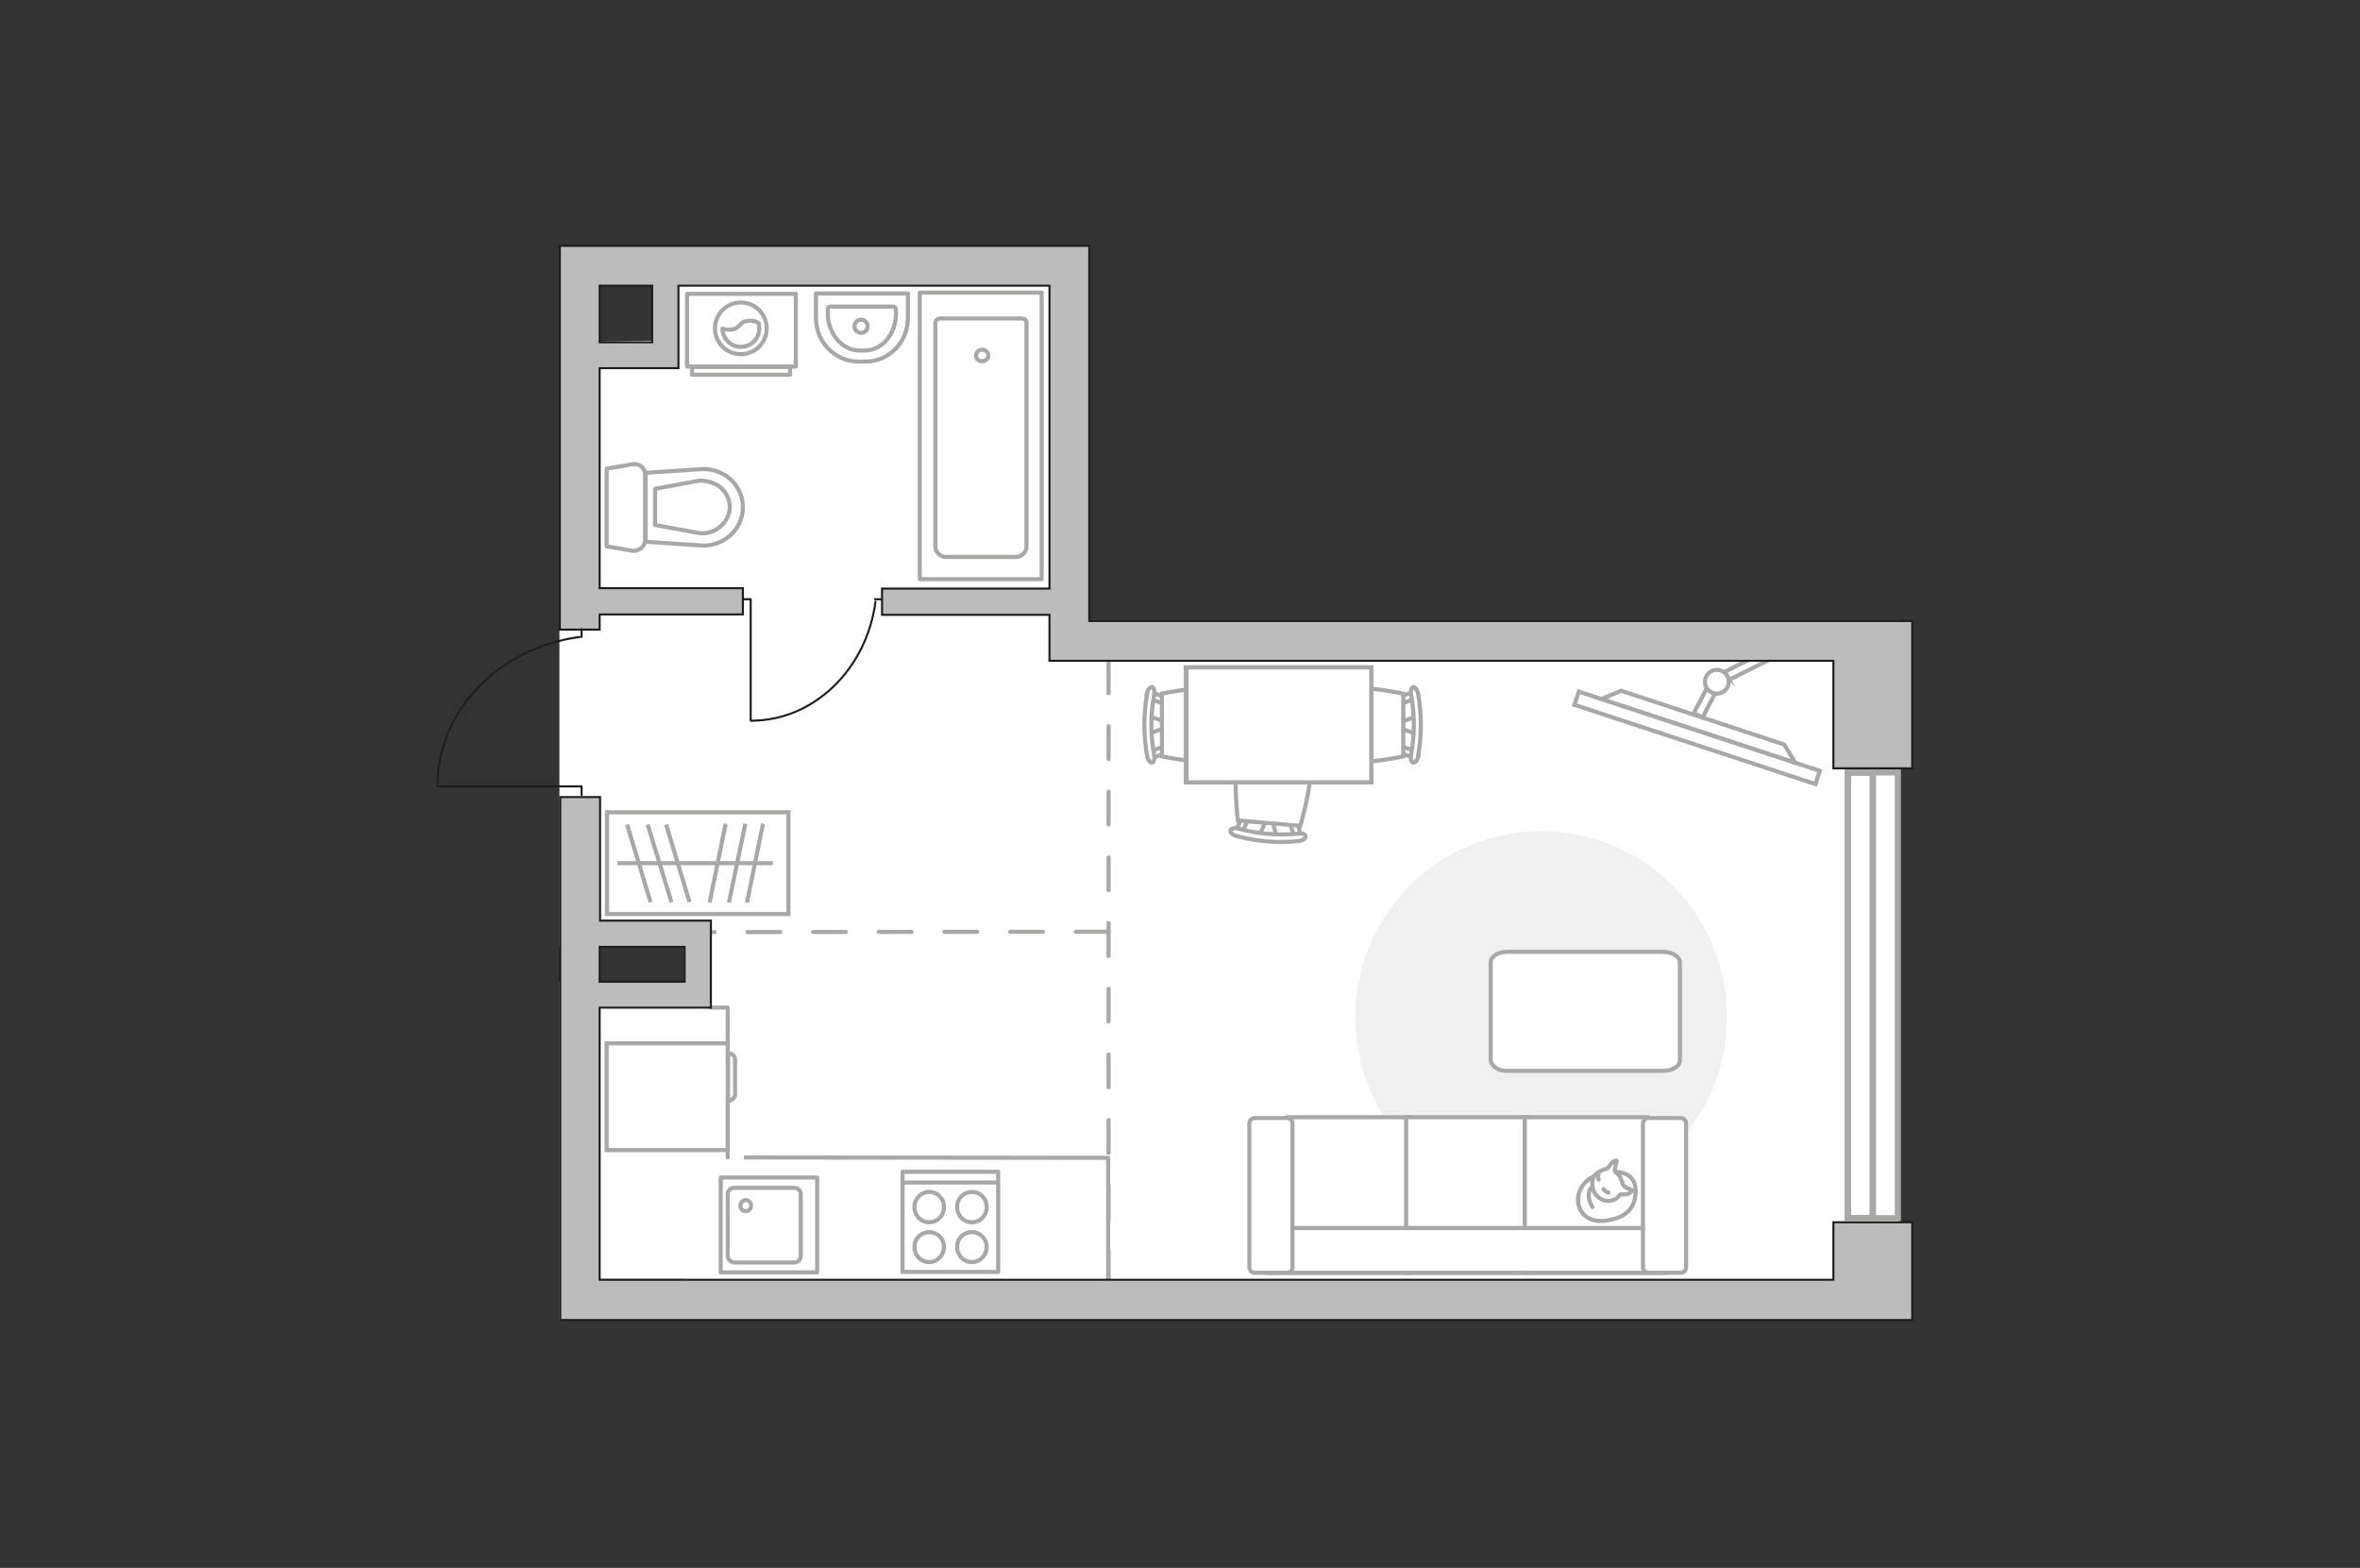 <?xml version="1.0" encoding="UTF-8"?>
<svg id="_Слой_1" data-name="Слой_1" xmlns="http://www.w3.org/2000/svg" version="1.1" viewBox="0 0 575 382">
  <rect x="0" y="0" width="575" height="382" fill="#333333" stroke="none"/>
  <!-- Generator: Adobe Illustrator 29.5.0, SVG Export Plug-In . SVG Version: 2.1.0 Build 137)  -->
  <defs>
    <style>
      .st0, .st1, .st2, .st3, .st4, .st5, .st6 {
        stroke: #a8a8a7;
      }

      .st0, .st3, .st4, .st6, .st7, .st8 {
        fill: none;
      }

      .st0, .st3, .st5, .st6, .st7, .st8 {
        stroke-linecap: round;
      }

      .st0, .st3, .st5, .st7, .st8 {
        stroke-linejoin: round;
      }

      .st9 {
        fill: #bdbcbc;
      }

      .st9, .st1, .st4, .st6 {
        stroke-miterlimit: 10;
      }

      .st9, .st8 {
        stroke: #1d1d1b;
        stroke-width: .5px;
      }

      .st1, .st2, .st10, .st5 {
        fill: #fff;
      }

      .st2 {
        stroke-miterlimit: 10;
        stroke-width: 1px;
      }

      .st3 {
        stroke-dasharray: 8;
      }

      .st11 {
        fill: #f0f0f0;
      }

      .st6 {
        stroke-width: 1.5px;
      }

      .st7 {
        stroke: #8c8c8c;
      }
    </style>
  </defs>
  <g id="bg">
    <polygon class="st10" points="158.9 83 158.9 59.8 265.4 59.8 265.4 151.1 462.4 151.1 462.4 321.6 136.3 321.6 136.3 239.2 166.6 239.2 166.6 230.7 136.3 230.7 136.3 83.4 158.9 83"/>
  </g>
  <g id="furniture">
    <g>
      <g>
        <path class="st0" d="M193.9,71.6h-26.5v17.7h26.5v-17.7Z"/>
        <rect class="st0" x="168.6" y="89.4" width="23.9" height="1.9"/>
      </g>
      <g>
        <circle class="st0" cx="180.5" cy="80" r="6.3"/>
        <path class="st0" d="M184.9,78.8c0,.4.1.8.1,1.2,0,2.5-2,4.5-4.5,4.5s-4.4-2-4.5-4.4c.4,0,1,.3,1.8.2,2.7,0,2.1-2,4.4-2.1,1.1-.2,2.1.1,2.7.6Z"/>
      </g>
    </g>
    <path id="Vector_148" class="st0" d="M173.1,245.5h4.2v36.5c-.1,0,92.7.1,92.7.1v30.6"/>
    <g>
      <path id="Vector_8" class="st1" d="M177.1,254.2h-29.3v26h29.3c.1,0,.2-.1.2-.2v-25.6c0,0-.1-.2-.2-.2Z"/>
      <path id="Vector_9" class="st1" d="M179.1,266.6v-8.5c0-.8-.8-1.5-1.7-1.5v11.6c.9,0,1.7-.8,1.7-1.6Z"/>
    </g>
    <path id="Vector_51" class="st11" d="M375.5,293.1c-25,0-45.3-20.3-45.3-45.3s20.3-45.3,45.3-45.3,45.3,20.3,45.3,45.3-20.4,45.3-45.3,45.3Z"/>
    <path id="Vector_84" class="st5" d="M363.2,258.3v-23.8c0-1.5,1.8-2.6,4.1-2.6h37.9c2.2,0,4.1,1.2,4.1,2.6v23.8c0,1.5-1.8,2.6-4.1,2.6h-37.9c-2.3.1-3.9-1.1-4.1-2.6Z"/>
    <g>
      <path id="Vector_54" class="st1" d="M313.8,272.2h29.9v37.9h-29.9v-37.9Z"/>
      <path id="Vector_55" class="st1" d="M342.6,272.2h29.9v37.9h-29.9v-37.9Z"/>
      <path id="Vector_56" class="st1" d="M371.5,272.2h29.9v37.9h-29.9v-37.9Z"/>
      <path id="Vector_57" class="st1" d="M405.5,299.2v10.9h-96.1l2.8-10.9h93.3Z"/>
      <path id="Vector_58" class="st1" d="M313.6,310.1h-7.9c-.8,0-1.3-.7-1.3-1.3v-35.1c0-.8.7-1.3,1.3-1.3h7.9c.8,0,1.3.7,1.3,1.3v35.1c0,.7-.6,1.3-1.3,1.3Z"/>
      <path id="Vector_59" class="st1" d="M409.5,310.1h-7.9c-.8,0-1.3-.7-1.3-1.3v-35.1c0-.8.7-1.3,1.3-1.3h7.9c.8,0,1.3.7,1.3,1.3v35.1c0,.7-.6,1.3-1.3,1.3Z"/>
      <g>
        <path class="st5" d="M384.6,291.1c-.7,3.4,1.6,7,6.7,6.3s7.4-3.3,7.2-7.7-5.1-4.2-5.1-4.2c-4.8,0-8,2.3-8.8,5.6Z"/>
        <path class="st5" d="M393.5,285.4c-.2-.4.4-2.6.4-2.6,0,0,0-.2-.8.2-.8.4-1,1.6-1.8,1.8-.9.2-2.3.9-2.9,1.7-.7,1-.5,2.6-.1,3.7.4,1.2,2.2,2.6,3.9,2.4s2.6-1.6,2.6-1.6h.7c1.3.2,2.1-.8,2.1-.8,0,0,.2-.3-.8-.6s-1.4-1-1.4-1c-.8-3-1.8-2.7-1.9-3.2Z"/>
        <path class="st5" d="M391.9,290.6c-.9-.3-1.2-.9-1.2-.9"/>
        <path class="st5" d="M389.5,286.1c-.3.6,0,1.3,0,1.3"/>
        <path class="st0" d="M388,294.1s-1-1.5-.9-3c.1-1.7.9-1.9.9-1.9"/>
      </g>
    </g>
    <g>
      <polyline class="st8" points="181 146 182.9 146 182.9 175.5"/>
      <line class="st8" x1="213.2" y1="146" x2="214.9" y2="146"/>
      <path class="st8" d="M183,175.6c15.4,0,28.2-12.7,30.3-29"/>
    </g>
    <g>
      <rect class="st2" x="411.6" y="148.7" width="3.4" height="61.8" transform="translate(113.8 516.3) rotate(-71.8)"/>
      <polygon class="st1" points="395 168.3 434.7 181.4 437.4 185.8 390.2 170.3 395 168.3"/>
      <g>
        <path class="st1" d="M420.9,164.8c-.2-.4-.5-.8-.9-1l10.9-5.5,1,2-10.7,5.4c0-.3,0-.6-.3-.9Z"/>
        <path class="st1" d="M415.9,167.6c.5.7,1.2,1.2,2,1.3l-3.1,5.9-2.1-1.1,3.2-6.1Z"/>
      </g>
      <circle class="st1" cx="418.3" cy="166.1" r="2.9"/>
    </g>
    <g>
      <g id="Group_2">
        <g id="Group_3">
          <path id="Vector_10" class="st1" d="M345,174.6l-4.3,1.5v1.2l4.3,1.5v-4.2Z"/>
        </g>
        <g id="Group_4">
          <path id="Vector_11" class="st1" d="M340.9,182.7c0,.4.2.7.5.8l3.5,1.3c.3.1.6-.1.7-.6s-.1-.9-.4-1l-3.5-1.3c-.3-.1-.6.1-.7.6-.1,0-.1.1-.1.2Z"/>
        </g>
        <g id="Group_5">
          <path id="Vector_12" class="st1" d="M340.9,170.6v.2c.1.5.4.7.7.6l3.5-1.3c.3-.1.5-.6.4-1.1s-.4-.7-.7-.6l-3.5,1.3c-.2.1-.4.5-.4.9Z"/>
        </g>
        <path id="Vector_13" class="st1" d="M324,169c-2.7,2.7-2.7,12.6,0,15.3,3.2,3.2,17.9,0,17.9,0v-15.3s-14.7-3.2-17.9,0Z"/>
        <path id="Vector_14" class="st1" d="M343.8,169.3c.9,4.8.9,9.8,0,14.6-.2,1,.1,1.8.5,1.9.5.1,1.1-.6,1.2-1.6.9-5,.9-10.2,0-15.2-.2-1-.8-1.7-1.2-1.6-.4.1-.7,1-.5,1.9Z"/>
      </g>
      <g id="Group_21" data-name="Group_2">
        <g id="Group_31" data-name="Group_3">
          <path id="Vector_101" data-name="Vector_10" class="st1" d="M280,178.7l4.3-1.5v-1.2l-4.3-1.5v4.2Z"/>
        </g>
        <g id="Group_41" data-name="Group_4">
          <path id="Vector_111" data-name="Vector_11" class="st1" d="M284.1,170.6c0-.4-.2-.7-.5-.8l-3.5-1.3c-.3-.1-.6.1-.7.6s.1.9.4,1l3.5,1.3c.3.1.6-.1.7-.6q.1-.1.1-.2Z"/>
        </g>
        <g id="Group_51" data-name="Group_5">
          <path id="Vector_121" data-name="Vector_12" class="st1" d="M284.1,182.7v-.2c-.1-.5-.4-.7-.7-.6l-3.5,1.3c-.3.1-.5.6-.4,1.1s.4.7.7.6l3.5-1.3c.2-.2.4-.5.4-.9Z"/>
        </g>
        <path id="Vector_131" data-name="Vector_13" class="st1" d="M301,184.3c2.7-2.7,2.7-12.6,0-15.3-3.2-3.2-17.9,0-17.9,0v15.3s14.7,3.1,17.9,0Z"/>
        <path id="Vector_141" data-name="Vector_14" class="st1" d="M281.2,183.9c-.9-4.8-.9-9.8,0-14.6.2-1-.1-1.8-.5-1.9-.5-.1-1.1.6-1.2,1.6-.9,5-.9,10.2,0,15.2.2,1,.8,1.7,1.2,1.6.4,0,.7-.9.5-1.9Z"/>
      </g>
      <g id="Group_22" data-name="Group_2">
        <g id="Group_32" data-name="Group_3">
          <path id="Vector_102" data-name="Vector_10" class="st1" d="M311,203.8l-1.1-4.4h-1.2c0-.1-1.8,4-1.8,4l4.1.4Z"/>
        </g>
        <g id="Group_42" data-name="Group_4">
          <path id="Vector_112" data-name="Vector_11" class="st1" d="M303.3,199c-.4,0-.7.2-.8.4l-1.6,3.3c-.2.3.1.6.5.8.5.1.9-.1,1-.3l1.6-3.3c.2-.3-.1-.6-.5-.8q-.1,0-.2,0Z"/>
        </g>
        <g id="Group_52" data-name="Group_5">
          <path id="Vector_122" data-name="Vector_12" class="st1" d="M315.3,200h-.2c-.5,0-.8.3-.7.7l1,3.6c.1.4.6.6,1,.5.5,0,.8-.3.7-.7l-1-3.6c0-.2-.4-.4-.8-.5Z"/>
        </g>
        <path id="Vector_132" data-name="Vector_13" class="st1" d="M318.3,183.4c-2.5-2.9-12.3-3.7-15.2-1.3-3.4,2.9-1.5,17.8-1.5,17.8l15.2,1.3s4.4-14.4,1.5-17.8Z"/>
        <path id="Vector_142" data-name="Vector_14" class="st1" d="M316.3,203.1c-4.8.5-9.8.1-14.5-1.2-1-.3-1.8-.1-2,.4s.5,1.1,1.5,1.4c4.9,1.3,10.1,1.8,15.1,1.2,1-.1,1.8-.6,1.7-1.1.1-.5-.8-.9-1.8-.7Z"/>
      </g>
      <g>
        <path id="Vector_35" class="st1" d="M288.9,162.6v28h45.2v-28h-45.2Z"/>
        <path class="st1" d="M289.1,190.6v-28h45v28h-45Z"/>
      </g>
    </g>
  </g>
  <g id="plan">
    <line class="st3" x1="270.1" y1="160.9" x2="270.1" y2="311.6"/>
    <path class="st3" d="M270.1,225.8"/>
    <line class="st3" x1="270.1" y1="227" x2="173.1" y2="227.1"/>
    <g>
      <rect class="st0" x="224.1" y="71.3" width="29.7" height="69.8"/>
      <path class="st0" d="M239.3,85.2c.8,0,1.5.6,1.5,1.4s-.6,1.4-1.5,1.4-1.5-.6-1.5-1.4c0-.8.8-1.4,1.5-1.4Z"/>
      <path class="st0" d="M250.1,133.2v-54.6c0-.6-.5-1-1.1-1h-20c-.6,0-1.1.5-1.1,1v54.6c0,1.3,1.2,2.5,2.5,2.5h17.1c1.4,0,2.6-1.2,2.6-2.5Z"/>
    </g>
    <g>
      <path id="Vector_134" class="st0" d="M209.2,88.1h1.6c5.8,0,10.4-4.7,10.4-10.6v-6h-22.4v6c0,5.9,4.7,10.6,10.4,10.6Z"/>
      <path id="Vector_133" class="st0" d="M209.4,85.4h1.2c4.3,0,7.7-4,7.7-9v-.9c0-.4-.3-.8-.6-.8h-15.4c-.4,0-.6.3-.6.8v.9c0,4.9,3.5,9,7.7,9Z"/>
      <circle class="st0" cx="209.8" cy="79.5" r="1.6"/>
    </g>
    <g>
      <path id="wc" class="st0" d="M170.4,130"/>
      <g id="Group_26">
        <path id="Vector_130" class="st0" d="M157.2,131.5v-15.9c0-1.6-1.5-2.8-3.1-2.5l-6.3,1.1v18.9l6.3,1.1c1.7.1,3.1-1.1,3.1-2.7Z"/>
        <path id="Vector_131" class="st0" d="M181,123.6c0-5.4-4.6-9.6-10.1-9.3l-13.6.9v16.8l13.6.9c5.5.3,10.1-4,10.1-9.3Z"/>
        <path id="Vector_132" class="st0" d="M159.6,119.1l10.8-2c1.9,0,3.8.5,5.2,1.7s2.2,3,2.2,4.7-.8,3.5-2.2,4.7c-1.4,1.3-3.3,1.9-5.2,1.7l-10.8-2v-8.8Z"/>
      </g>
    </g>
    <g>
      <g id="Group_27">
        <path id="Vector_140" class="st0" d="M199.1,286.9v23.1h-23.5v-23.1h23.5Z"/>
      </g>
      <path id="Vector_141" class="st0" d="M177.3,306v-15c0-.9.7-1.6,1.6-1.6h14.6c.9,0,1.6.7,1.6,1.6v15c0,.9-.7,1.6-1.6,1.6h-14.6c-.9-.1-1.6-.8-1.6-1.6Z"/>
      <path id="Vector_139" class="st0" d="M183,293.8c0-.8-.6-1.4-1.3-1.4s-1.3.6-1.3,1.4.6,1.3,1.3,1.3c.7,0,1.3-.6,1.3-1.3Z"/>
    </g>
    <g>
      <path id="Vector_142" class="st0" d="M243.2,309.9h-23.3v-24.4h23.3v24.4Z"/>
      <g id="Group_28">
        <g id="Group_29">
          <path id="Vector_143" class="st0" d="M226.4,300.2c2,0,3.6,1.6,3.6,3.6s-1.6,3.7-3.6,3.7-3.6-1.6-3.6-3.7c0-2,1.6-3.6,3.6-3.6Z"/>
          <path id="Vector_144" class="st0" d="M226.4,290.4c2,0,3.6,1.6,3.6,3.7s-1.6,3.7-3.6,3.7-3.6-1.6-3.6-3.7c0-2,1.6-3.7,3.6-3.7Z"/>
        </g>
        <g id="Group_30">
          <path id="Vector_145" class="st0" d="M236.8,300.2c2,0,3.6,1.6,3.6,3.6s-1.6,3.7-3.6,3.7-3.6-1.6-3.6-3.7,1.6-3.6,3.6-3.6Z"/>
          <path id="Vector_146" class="st0" d="M236.8,290.4c2,0,3.6,1.6,3.6,3.7s-1.6,3.7-3.6,3.7-3.6-1.6-3.6-3.7,1.6-3.7,3.6-3.7Z"/>
        </g>
      </g>
      <path id="Vector_147" class="st0" d="M219.9,288.1h23"/>
    </g>
    <g>
      <rect class="st1" x="147.9" y="197.9" width="44.2" height="24.8"/>
      <line class="st4" x1="181.6" y1="200.7" x2="177.6" y2="219.9"/>
      <line class="st4" x1="176.8" y1="200.7" x2="172.9" y2="219.9"/>
      <line class="st4" x1="185.9" y1="200.7" x2="182" y2="219.9"/>
      <line class="st4" x1="162.3" y1="200.9" x2="168" y2="219.8"/>
      <line class="st4" x1="152.8" y1="200.9" x2="158.5" y2="219.8"/>
      <line class="st4" x1="157.8" y1="200.9" x2="163.6" y2="219.8"/>
      <line class="st4" x1="188.3" y1="210.3" x2="150.4" y2="210.3"/>
    </g>
    <g>
      <path class="st9" d="M446.7,321.6h19.2v-23.8h-19.2v14H146.1v-66.3h27.1v-21.2h-27v-30.1h-9.7v127.4h310.2ZM166.8,230.7v8.5h-20.7v-8.5h20.7Z"/>
      <path class="st9" d="M146.1,149.7h34.9v-6.4h-34.9v-53.6h19.2v-20.1h90.4v73.8h-40.8v6.4h40.8v11.2h191v26.2h19.2v-35.9h-200.5v-86.5h0v-4.9h-129v93.5h9.7v-3.7ZM158.9,69.6v13.8h-12.8v-13.8h12.8Z"/>
    </g>
    <g>
      <polyline class="st8" points="141.7 193.7 141.7 191.6 106.7 191.6"/>
      <line class="st8" x1="141.7" y1="155.2" x2="141.7" y2="153.3"/>
      <path class="st8" d="M106.6,191.4c0-18.4,15.1-33.6,34.6-36.2"/>
    </g>
  </g>
  <g id="windows">
    <g>
      <rect class="st6" x="450.2" y="188.2" width="6.1" height="108.6"/>
      <g>
        <rect class="st6" x="450.2" y="188.2" width="6.1" height="108.6"/>
        <rect class="st6" x="450.2" y="188.2" width="12.2" height="108.6"/>
      </g>
    </g>
  </g>
  <g id="points">
    <path id="r1" class="st7" d="M341.3,239.2"/>
    <path id="k1" class="st7" d="M219.2,254.2"/>
    <path id="s1" class="st7" d="M201.7,117.1"/>
    <path id="h1" class="st7" d="M227.9,188.2"/>
    <path id="g1" class="st7" d="M169.6,203.6"/>
  </g>
</svg>